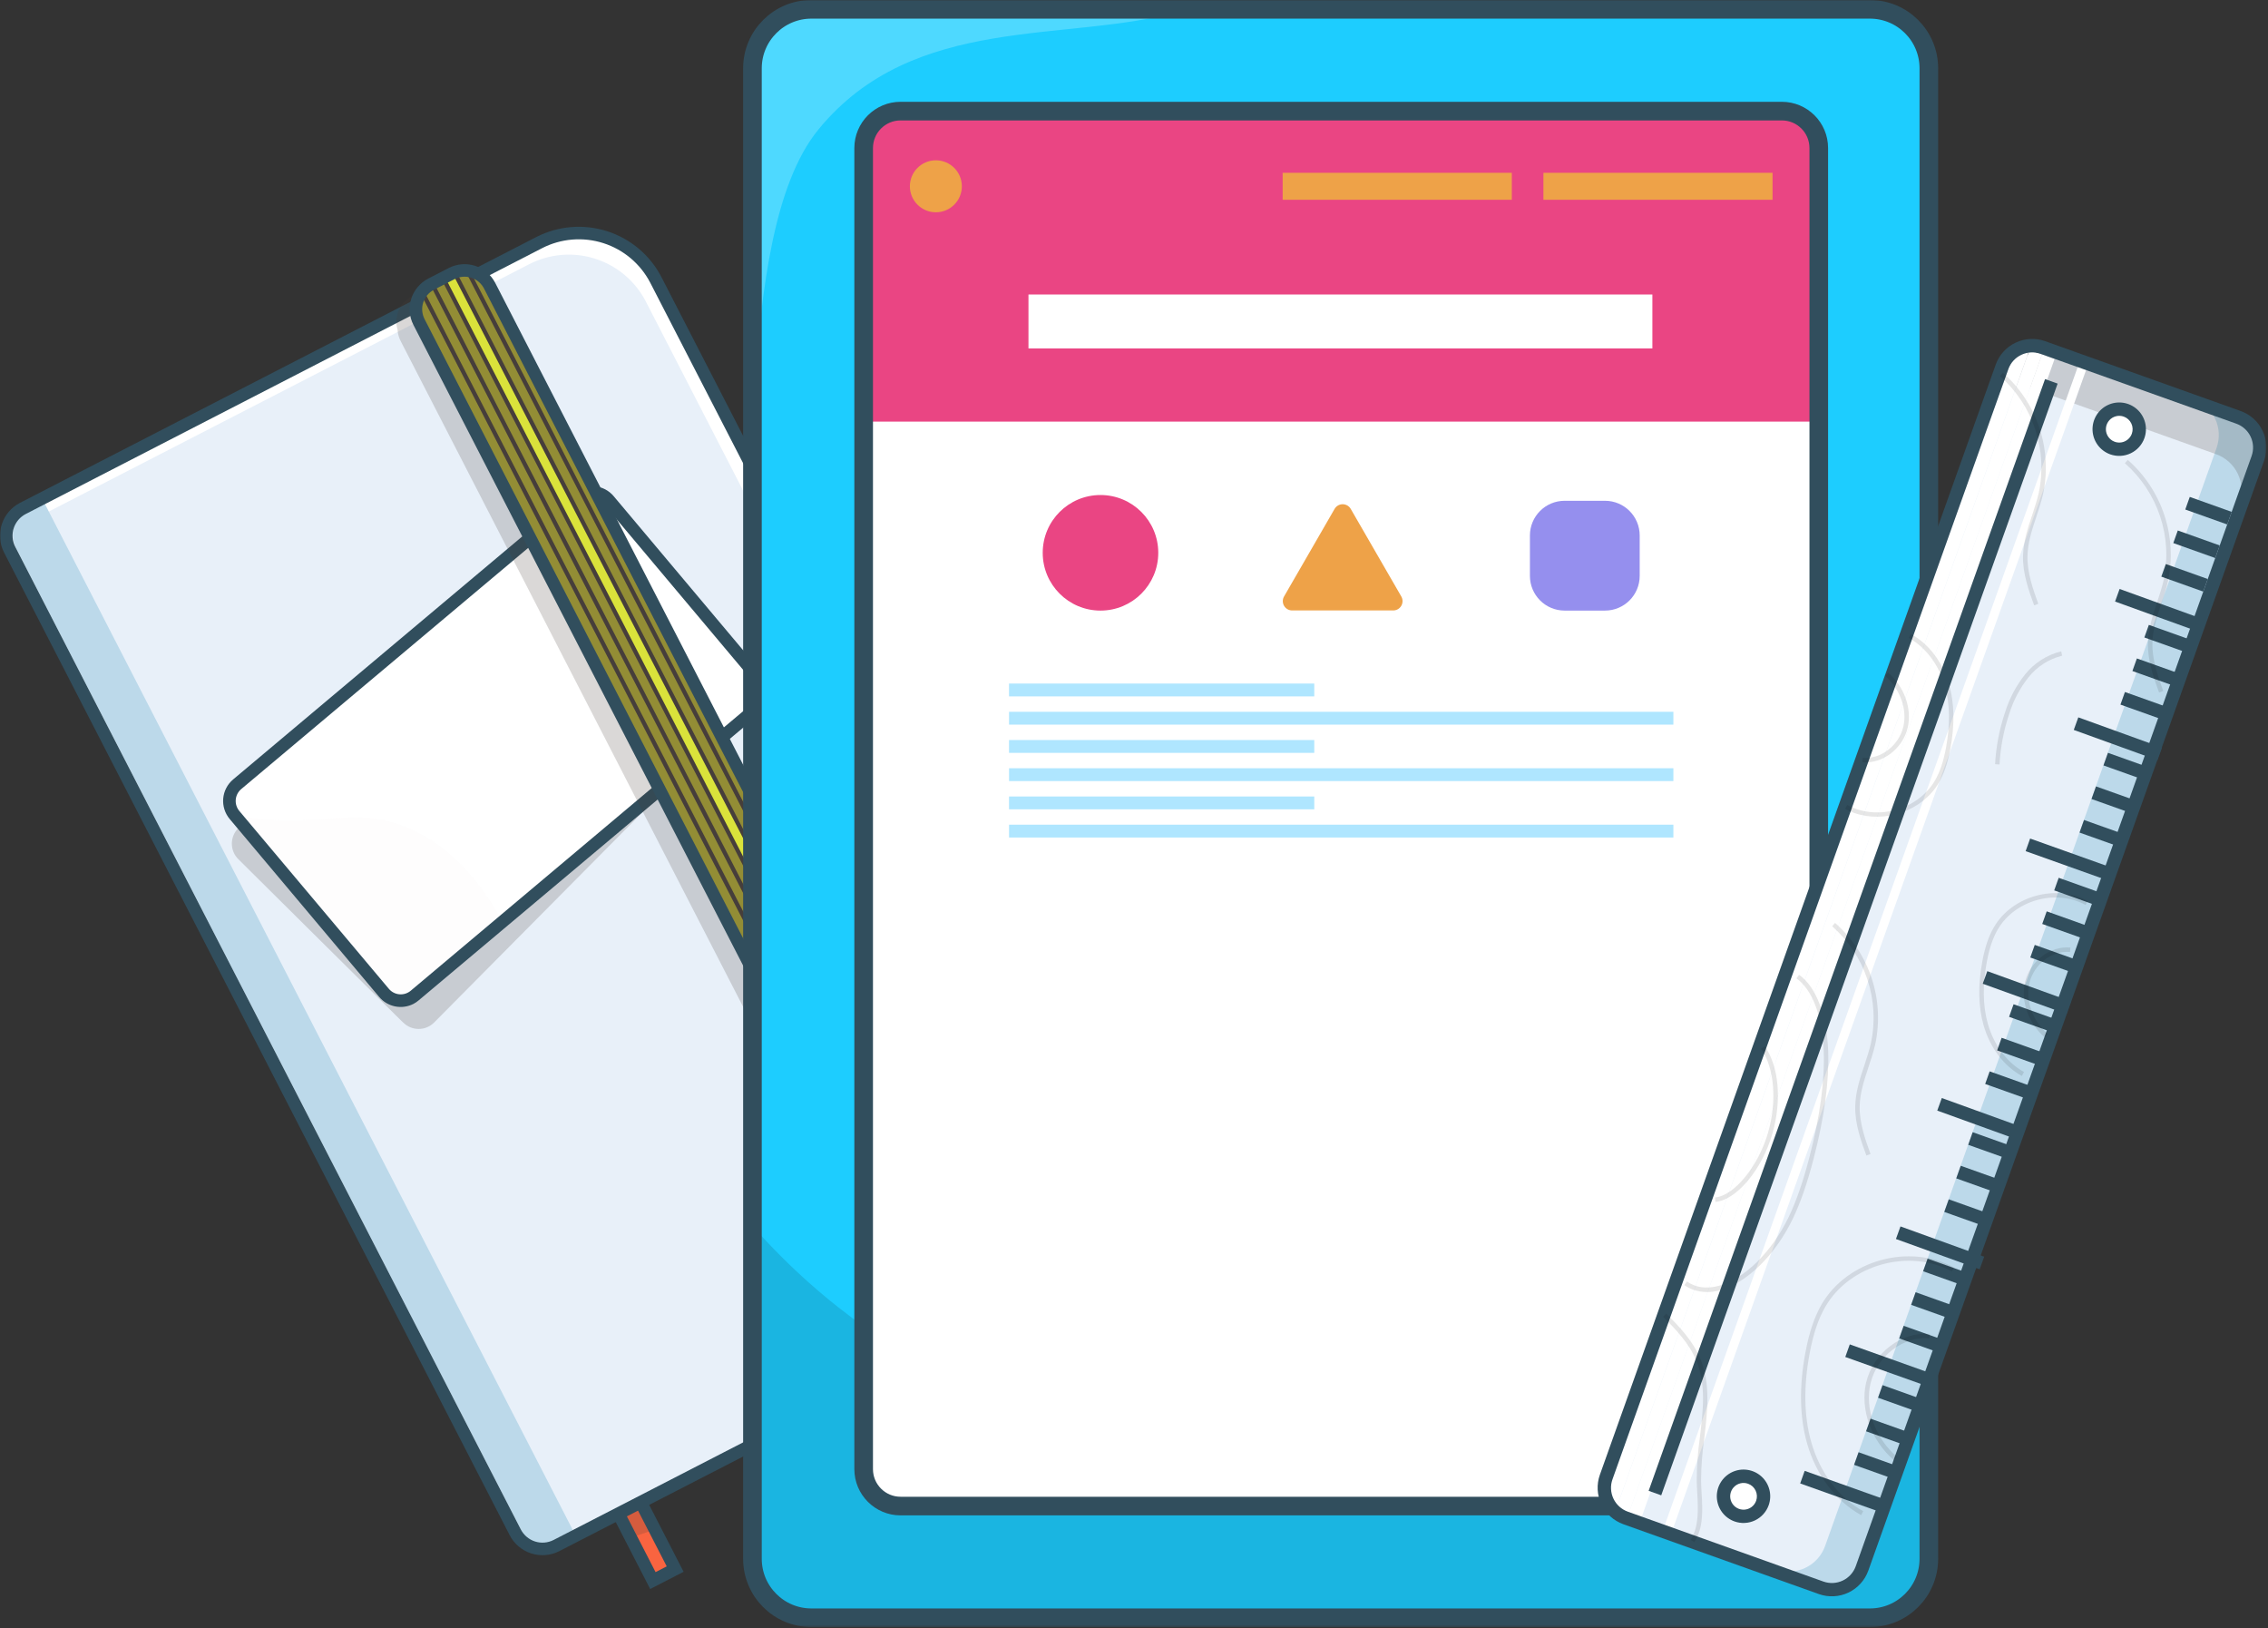 <svg width="974" height="699" viewBox="0 0 974 699" fill="none" xmlns="http://www.w3.org/2000/svg">
<rect x="0" y="0" width="974" height="699" fill="#333333" stroke="none"/>
<mask id="mask0_12_101" style="mask-type:luminance" maskUnits="userSpaceOnUse" x="0" y="0" width="974" height="699">
<path d="M973.3 0H0V698.55H973.3V0Z" fill="white"/>
</mask>
<g mask="url(#mask0_12_101)">
<path d="M258.59 634.27L281.59 678.96L291.17 674.03L267.35 627.75" fill="#F96440"/>
<path opacity="0.2" d="M269.86 636.551L280.35 656.951L270.05 660.461L261.1 643.081L269.86 636.551Z" fill="#463E3B"/>
<path d="M293.58 674.813L279.22 682.203L254.99 635.123L259.78 632.653L281.54 674.953L286.33 672.483L263.74 628.603L268.53 626.133L293.58 674.813Z" fill="#314E5D"/>
<path d="M237.78 663.152L459.51 549.002C463.856 546.765 467.719 543.694 470.879 539.964C474.038 536.234 476.432 531.919 477.923 527.263C479.414 522.608 479.974 517.705 479.571 512.834C479.167 507.962 477.807 503.218 475.57 498.872L280.47 119.832C278.233 115.486 275.162 111.623 271.432 108.463C267.702 105.304 263.387 102.91 258.732 101.419C254.076 99.928 249.173 99.368 244.302 99.772C239.43 100.175 234.686 101.535 230.34 103.772L8.61 217.892C5.51 219.489 3.171 222.252 2.108 225.573C1.044 228.894 1.344 232.502 2.94 235.602L220.07 657.482C221.667 660.582 224.43 662.921 227.751 663.985C231.072 665.048 234.68 664.748 237.78 663.152Z" fill="#E8F0F9"/>
<path d="M231.17 105.37L9.44 219.48C7.497 220.478 5.833 221.946 4.6 223.75C3.367 225.554 2.604 227.636 2.38 229.81C3.31 228.909 4.368 228.151 5.52 227.56L227.25 113.44C231.596 111.202 236.34 109.843 241.212 109.439C246.083 109.036 250.986 109.595 255.641 111.087C260.296 112.578 264.612 114.972 268.342 118.131C272.072 121.29 275.143 125.153 277.38 129.5L472.48 508.58C474.78 513.042 476.151 517.924 476.508 522.931C476.866 527.939 476.203 532.966 474.56 537.71C478.111 532.219 480.151 525.888 480.474 519.357C480.797 512.825 479.392 506.325 476.4 500.51L281.3 121.43C279.063 117.083 275.992 113.22 272.262 110.061C268.532 106.902 264.216 104.508 259.561 103.017C254.906 101.525 250.003 100.966 245.132 101.369C240.26 101.773 235.516 103.132 231.17 105.37Z" fill="white"/>
<path d="M18.49 214.82L12.63 217.82C11.096 218.614 9.733 219.703 8.62 221.024C7.507 222.345 6.664 223.872 6.142 225.519C5.619 227.165 5.425 228.899 5.573 230.62C5.72 232.341 6.205 234.017 7 235.55L224.08 657.43C224.87 658.966 225.955 660.332 227.272 661.448C228.59 662.565 230.114 663.411 231.759 663.939C233.403 664.466 235.136 664.664 236.857 664.522C238.578 664.38 240.254 663.9 241.79 663.11L247.65 660.11L18.49 214.82Z" fill="#BCD9EA"/>
<path d="M462 551.821L240.22 665.931C236.482 667.85 232.136 668.207 228.135 666.925C224.134 665.642 220.806 662.825 218.88 659.091L1.75 237.221C-0.169 233.483 -0.527 229.137 0.756 225.136C2.038 221.135 4.856 217.806 8.59 215.881L230.32 101.761C239.739 96.939 250.685 96.047 260.761 99.278C270.836 102.509 279.221 109.601 284.08 119.001L479.18 498.081C483.999 507.491 484.898 518.426 481.678 528.496C478.459 538.566 471.384 546.952 462 551.821ZM11.06 220.671C8.595 221.943 6.736 224.141 5.89 226.783C5.045 229.425 5.282 232.294 6.55 234.761L223.67 656.631C224.942 659.096 227.14 660.955 229.782 661.8C232.424 662.646 235.293 662.409 237.76 661.141L459.49 547.001C467.624 542.802 473.76 535.548 476.554 526.831C479.347 518.114 478.569 508.645 474.39 500.501L279.29 121.451C275.091 113.317 267.838 107.18 259.12 104.387C250.403 101.594 240.934 102.372 232.79 106.551L11.06 220.671Z" fill="#314E5D"/>
<path opacity="0.2" d="M321 290.002L294.22 263.442L251.13 220.692L250.18 219.752C248.418 218.006 246.035 217.03 243.555 217.039C241.074 217.049 238.698 218.042 236.95 219.802L236.01 220.752L103.22 354.612L102.28 355.612C100.533 357.374 99.558 359.757 99.567 362.237C99.576 364.718 100.57 367.094 102.33 368.842L137.74 403.972L172.2 438.102L173.2 439.042C174.962 440.789 177.345 441.764 179.825 441.755C182.306 441.746 184.682 440.752 186.43 438.992L321.1 303.182C322.825 301.416 323.782 299.04 323.763 296.572C323.744 294.103 322.751 291.742 321 290.002Z" fill="#463E3B"/>
<path d="M250.896 211.49L99.246 338.92C96.727 341.037 96.4 344.797 98.518 347.317L167.057 428.883C169.175 431.403 172.934 431.73 175.454 429.612L327.104 302.183C329.624 300.065 329.95 296.306 327.832 293.786L259.293 212.219C257.175 209.699 253.416 209.373 250.896 211.49Z" fill="white"/>
<g opacity="0.2">
<path opacity="0.2" d="M215.83 395.673L179.1 426.553C178.023 427.461 176.778 428.147 175.436 428.572C174.094 428.998 172.681 429.154 171.278 429.032C169.875 428.911 168.51 428.513 167.261 427.863C166.012 427.213 164.904 426.322 164 425.243L101.55 350.923C101.312 350.646 101.095 350.352 100.9 350.043C113.5 352.683 127.18 352.463 140.09 351.633C146.96 351.183 153.89 350.633 160.71 351.453C178.52 353.613 194.1 365.093 205.11 379.233C209.116 384.418 212.701 389.916 215.83 395.673Z" fill="#DED6D3"/>
</g>
<path d="M177.55 431C175.119 432.239 172.339 432.617 169.666 432.072C166.992 431.527 164.582 430.092 162.83 428L98.65 351.63C97.629 350.418 96.858 349.016 96.38 347.506C95.901 345.995 95.725 344.405 95.862 342.826C95.998 341.247 96.445 339.711 97.175 338.304C97.906 336.898 98.906 335.65 100.12 334.63L246.57 211.58C247.779 210.552 249.18 209.775 250.692 209.292C252.203 208.809 253.796 208.631 255.377 208.767C256.958 208.904 258.496 209.353 259.902 210.088C261.309 210.823 262.555 211.83 263.57 213.05L327.75 289.41C328.77 290.623 329.542 292.025 330.02 293.535C330.499 295.046 330.675 296.636 330.538 298.215C330.402 299.794 329.955 301.33 329.225 302.737C328.494 304.143 327.493 305.391 326.28 306.41L179.81 429.47C179.116 430.064 178.358 430.577 177.55 431ZM251.27 214.91C250.827 215.14 250.411 215.418 250.03 215.74L103.59 338.78C102.239 339.919 101.394 341.547 101.242 343.308C101.091 345.068 101.644 346.817 102.78 348.17L167 424.53C168.139 425.882 169.767 426.726 171.527 426.878C173.288 427.03 175.037 426.477 176.39 425.34L322.79 302.27C324.141 301.132 324.985 299.504 325.137 297.743C325.289 295.982 324.736 294.234 323.6 292.88L259.42 216.52C258.448 215.365 257.112 214.573 255.632 214.275C254.151 213.977 252.613 214.191 251.27 214.88V214.91Z" fill="#314E5D"/>
<path opacity="0.2" d="M201.84 128C200.373 125.149 197.834 122.998 194.781 122.019C191.728 121.04 188.411 121.314 185.56 122.78L176.73 127.33C174.23 128.628 172.262 130.758 171.167 133.353C170.071 135.947 169.917 138.843 170.73 141.54C170.821 143.228 171.267 144.877 172.04 146.38L396.68 582.92C397.407 584.336 398.407 585.594 399.621 586.623C400.836 587.652 402.242 588.43 403.758 588.914C405.274 589.398 406.871 589.578 408.457 589.444C410.043 589.309 411.587 588.863 413 588.13L421.83 583.58C424.641 581.395 426.634 578.328 427.49 574.873C428.347 571.417 428.015 567.774 426.55 564.53L201.84 128Z" fill="#463E3B"/>
<path d="M193.731 116.598L186.085 120.533C179.823 123.755 177.36 131.443 180.581 137.704L404.623 573.081C407.845 579.342 415.533 581.806 421.794 578.584L429.441 574.649C435.702 571.427 438.166 563.739 434.944 557.478L210.902 122.101C207.68 115.84 199.993 113.376 193.731 116.598Z" fill="#938D35"/>
<path d="M195.94 118.512L430.41 574.092C430.294 574.166 430.174 574.233 430.05 574.292L425.63 576.572L191.13 120.932L194.82 119.032C195.18 118.845 195.553 118.672 195.94 118.512Z" fill="#DAE23B"/>
<path d="M181.026 122.861L179.435 123.68L415.153 581.748L416.745 580.929L181.026 122.861Z" fill="#463E3B"/>
<path d="M186.628 121.993L185.036 122.812L420.755 580.881L422.346 580.062L186.628 121.993Z" fill="#463E3B"/>
<path d="M191.407 119.525L189.815 120.344L425.533 578.412L427.125 577.593L191.407 119.525Z" fill="#463E3B"/>
<path d="M196.2 117.068L194.608 117.887L430.327 575.955L431.918 575.136L196.2 117.068Z" fill="#463E3B"/>
<path d="M200.993 114.607L199.402 115.426L435.12 573.494L436.712 572.675L200.993 114.607Z" fill="#463E3B"/>
<path d="M431 577.863L422.17 582.413C418.684 584.202 414.631 584.535 410.9 583.339C407.169 582.143 404.065 579.515 402.27 576.033L177.55 139.493C175.761 136.007 175.427 131.954 176.624 128.223C177.82 124.492 180.447 121.388 183.93 119.593L192.76 115.043C196.245 113.253 200.299 112.92 204.03 114.116C207.761 115.312 210.864 117.94 212.66 121.423L437.33 558.003C439.11 561.478 439.444 565.517 438.258 569.237C437.072 572.958 434.463 576.058 431 577.863ZM186.39 124.383C184.183 125.523 182.517 127.49 181.756 129.855C180.996 132.22 181.202 134.789 182.33 137.003L407 573.573C408.142 575.786 410.115 577.455 412.487 578.214C414.859 578.974 417.435 578.761 419.65 577.623L428.48 573.073C430.693 571.931 432.362 569.957 433.122 567.585C433.881 565.214 433.668 562.637 432.53 560.423L207.87 123.883C206.728 121.67 204.754 120 202.383 119.241C200.011 118.481 197.435 118.694 195.22 119.833L186.39 124.383Z" fill="#314E5D"/>
<path d="M803.5 3.184H348.95C334.961 3.184 323.62 14.524 323.62 28.514V668.404C323.62 682.393 334.961 693.734 348.95 693.734H803.5C817.49 693.734 828.83 682.393 828.83 668.404V28.514C828.83 14.524 817.49 3.184 803.5 3.184Z" fill="#1DCDFF"/>
<path d="M828.83 435.391V652.391C828.83 675.231 818 693.741 804.64 693.741H347.81C334.45 693.741 323.62 675.231 323.62 652.391V526.881C354.42 561.461 389.48 584.791 425.44 599.281C468.86 616.801 513.69 621.911 558.29 622.661C611.61 623.571 665.85 618.091 716.05 587.401C762.08 559.251 804.74 507.521 828.83 435.391Z" fill="#1AB5E1"/>
<path d="M506.28 4.922C458.69 18.572 392.58 5.402 351.5 55.562C332 79.352 327.21 125.472 324.07 163.622L324.13 56.842C324.13 43.162 324.4 28.232 329.58 17.842C336 4.912 347.2 3.922 357.08 3.932C405.62 4.002 458.69 -4.998 506.28 4.922Z" fill="#4ED9FF"/>
<path d="M803.02 4H348.47C334.481 4 323.14 15.341 323.14 29.33V669.22C323.14 683.209 334.481 694.55 348.47 694.55H803.02C817.01 694.55 828.35 683.209 828.35 669.22V29.33C828.35 15.341 817.01 4 803.02 4Z" stroke="#314E5D" stroke-width="8" stroke-miterlimit="10"/>
<path d="M765.71 48.691H387.25C378.491 48.691 371.39 55.792 371.39 64.551V627.421C371.39 636.181 378.491 643.281 387.25 643.281H765.71C774.469 643.281 781.57 636.181 781.57 627.421V64.551C781.57 55.792 774.469 48.691 765.71 48.691Z" fill="white"/>
<path d="M781.07 65.563V181.003H370.9V65.563C370.9 56.703 376.77 49.563 384.02 49.563H768C775.2 49.523 781.07 56.703 781.07 65.563Z" fill="#EA4583"/>
<path d="M765.22 47.703H386.76C378.001 47.703 370.9 54.804 370.9 63.563V630.733C370.9 639.492 378.001 646.593 386.76 646.593H765.22C773.979 646.593 781.08 639.492 781.08 630.733V63.563C781.08 54.804 773.979 47.703 765.22 47.703Z" stroke="#314E5D" stroke-width="8" stroke-miterlimit="10"/>
<path d="M709.62 126.434H441.68V149.594H709.62V126.434Z" fill="white"/>
<path d="M433.33 298.98H564.42V293.47H433.33V298.98Z" fill="#AFE6FF"/>
<path d="M433.34 311.102H718.64V305.592H433.34V311.102Z" fill="#AFE6FF"/>
<path d="M433.33 323.223H564.42V317.713H433.33V323.223Z" fill="#AFE6FF"/>
<path d="M433.34 335.332H718.64V329.822H433.34V335.332Z" fill="#AFE6FF"/>
<path d="M433.33 347.461H564.42V341.951H433.33V347.461Z" fill="#AFE6FF"/>
<path d="M433.34 359.57H718.64V354.06H433.34V359.57Z" fill="#AFE6FF"/>
<path d="M662.82 85.773H761.23V74.193H662.82V85.773Z" fill="#EEA248"/>
<path d="M550.84 85.773H649.25V74.193H550.84V85.773Z" fill="#EEA248"/>
<path d="M401.91 91.14C408.074 91.14 413.07 86.144 413.07 79.98C413.07 73.817 408.074 68.82 401.91 68.82C395.747 68.82 390.75 73.817 390.75 79.98C390.75 86.144 395.747 91.14 401.91 91.14Z" fill="#EEA248"/>
<path d="M472.61 262.143C486.312 262.143 497.42 251.036 497.42 237.333C497.42 223.631 486.312 212.523 472.61 212.523C458.908 212.523 447.8 223.631 447.8 237.333C447.8 251.036 458.908 262.143 472.61 262.143Z" fill="#EA4583"/>
<path d="M689.27 215H671.93C663.701 215 657.03 221.671 657.03 229.9V247.24C657.03 255.469 663.701 262.14 671.93 262.14H689.27C697.499 262.14 704.17 255.469 704.17 247.24V229.9C704.17 221.671 697.499 215 689.27 215Z" fill="#958FEE"/>
<path d="M573.11 218.54C573.456 217.915 573.963 217.394 574.579 217.031C575.194 216.668 575.896 216.477 576.61 216.477C577.325 216.477 578.026 216.668 578.642 217.031C579.257 217.394 579.764 217.915 580.11 218.54L590.95 237.31L601.79 256.08C602.142 256.69 602.327 257.382 602.326 258.087C602.325 258.791 602.138 259.483 601.784 260.091C601.43 260.7 600.921 261.205 600.309 261.554C599.698 261.903 599.005 262.085 598.3 262.08H554.93C554.226 262.085 553.533 261.903 552.921 261.554C552.309 261.205 551.801 260.7 551.447 260.091C551.093 259.483 550.905 258.791 550.904 258.087C550.903 257.382 551.088 256.69 551.44 256.08L562.28 237.31L573.11 218.54Z" fill="#EEA248"/>
<path d="M953.483 177.924L884.214 152.87C873.063 148.836 860.753 154.606 856.72 165.758L689.933 626.875C685.899 638.026 691.669 650.336 702.821 654.369L772.089 679.424C783.241 683.457 795.55 677.687 799.584 666.536L966.371 205.419C970.404 194.267 964.634 181.958 953.483 177.924Z" fill="#E8F0F9"/>
<path d="M958.12 177.003L941.91 171.223C946.032 172.695 949.401 175.743 951.276 179.698C953.151 183.652 953.379 188.19 951.91 192.313L783.79 663.753C782.318 667.875 779.27 671.243 775.315 673.118C771.361 674.994 766.823 675.222 762.7 673.753L778.91 679.533C783.033 681.002 787.571 680.774 791.525 678.898C795.48 677.023 798.528 673.655 800 669.533L968.12 198.123C968.852 196.079 969.174 193.912 969.068 191.744C968.961 189.576 968.428 187.451 967.499 185.489C966.571 183.528 965.264 181.768 963.655 180.312C962.045 178.856 960.165 177.731 958.12 177.003Z" fill="#BCD9EA"/>
<path opacity="0.2" d="M958.12 177.001L879.35 148.911C875.227 147.442 870.689 147.67 866.735 149.545C862.78 151.42 859.732 154.789 858.26 158.911L851.84 176.911C853.312 172.789 856.36 169.42 860.315 167.545C864.269 165.67 868.807 165.442 872.93 166.911L951.7 195.001C955.822 196.473 959.19 199.521 961.066 203.476C962.941 207.431 963.169 211.968 961.7 216.091L968.12 198.091C969.589 193.968 969.361 189.431 967.486 185.476C965.61 181.521 962.242 178.473 958.12 177.001Z" fill="#463E3B"/>
<path d="M940.401 213.34L938.473 218.746L956.482 225.169L958.41 219.763L940.401 213.34Z" fill="#314E5D"/>
<path d="M935.257 227.75L933.329 233.156L951.337 239.58L953.266 234.173L935.257 227.75Z" fill="#314E5D"/>
<path d="M930.113 242.16L928.185 247.566L946.194 253.99L948.122 248.583L930.113 242.16Z" fill="#314E5D"/>
<path d="M910.275 252.858L908.323 258.254L944.269 271.256L946.22 265.86L910.275 252.858Z" fill="#314E5D"/>
<path d="M922.83 268.273L920.901 273.68L938.91 280.103L940.838 274.697L922.83 268.273Z" fill="#314E5D"/>
<path d="M917.695 282.683L915.767 288.09L933.776 294.513L935.704 289.107L917.695 282.683Z" fill="#314E5D"/>
<path d="M912.561 297.098L910.633 302.504L928.642 308.927L930.57 303.521L912.561 297.098Z" fill="#314E5D"/>
<path d="M892.539 307.979L890.587 313.375L926.533 326.377L928.484 320.98L892.539 307.979Z" fill="#314E5D"/>
<path d="M905.268 323.207L903.34 328.613L921.349 335.037L923.277 329.63L905.268 323.207Z" fill="#314E5D"/>
<path d="M900.134 337.617L898.206 343.023L916.214 349.447L918.143 344.04L900.134 337.617Z" fill="#314E5D"/>
<path d="M894.989 352.031L893.061 357.438L911.07 363.861L912.998 358.454L894.989 352.031Z" fill="#314E5D"/>
<path d="M871.844 360.008L869.916 365.414L905.933 378.261L907.861 372.854L871.844 360.008Z" fill="#314E5D"/>
<path d="M884.111 376.859L882.183 382.266L900.192 388.689L902.12 383.282L884.111 376.859Z" fill="#314E5D"/>
<path d="M878.967 391.269L877.039 396.676L895.048 403.099L896.976 397.693L878.967 391.269Z" fill="#314E5D"/>
<path d="M873.833 405.672L871.905 411.078L889.914 417.501L891.842 412.095L873.833 405.672Z" fill="#314E5D"/>
<path d="M853.455 416.948L851.503 422.344L887.449 435.345L889.4 429.95L853.455 416.948Z" fill="#314E5D"/>
<path d="M864.739 431.152L862.811 436.559L880.819 442.982L882.748 437.575L864.739 431.152Z" fill="#314E5D"/>
<path d="M859.608 445.555L857.68 450.961L875.688 457.384L877.617 451.978L859.608 445.555Z" fill="#314E5D"/>
<path d="M854.464 459.965L852.536 465.371L870.544 471.794L872.473 466.388L854.464 459.965Z" fill="#314E5D"/>
<path d="M833.915 471.413L831.963 476.809L867.909 489.81L869.861 484.415L833.915 471.413Z" fill="#314E5D"/>
<path d="M847.177 486.086L845.249 491.492L863.258 497.915L865.186 492.509L847.177 486.086Z" fill="#314E5D"/>
<path d="M842.043 500.496L840.115 505.902L858.124 512.326L860.052 506.919L842.043 500.496Z" fill="#314E5D"/>
<path d="M836.902 514.898L834.974 520.305L852.982 526.728L854.911 521.322L836.902 514.898Z" fill="#314E5D"/>
<path d="M816.169 526.538L814.217 531.934L850.163 544.935L852.114 539.54L816.169 526.538Z" fill="#314E5D"/>
<path d="M827.818 540.379L825.89 545.785L843.898 552.208L845.827 546.802L827.818 540.379Z" fill="#314E5D"/>
<path d="M822.674 554.789L820.746 560.195L838.754 566.619L840.683 561.212L822.674 554.789Z" fill="#314E5D"/>
<path d="M817.54 569.203L815.611 574.609L833.62 581.033L835.548 575.626L817.54 569.203Z" fill="#314E5D"/>
<path d="M794.394 577.18L792.466 582.586L828.483 595.432L830.412 590.026L794.394 577.18Z" fill="#314E5D"/>
<path d="M808.459 594.676L806.53 600.082L824.539 606.505L826.467 601.099L808.459 594.676Z" fill="#314E5D"/>
<path d="M803.315 609.082L801.387 614.488L819.395 620.912L821.324 615.505L803.315 609.082Z" fill="#314E5D"/>
<path d="M798.171 623.484L796.242 628.891L814.251 635.314L816.179 629.907L798.171 623.484Z" fill="#314E5D"/>
<path d="M775.025 631.476L773.097 636.883L809.114 649.729L811.043 644.323L775.025 631.476Z" fill="#314E5D"/>
<path d="M892.911 155.813L714.964 654.719L718.562 656.003L896.509 157.097L892.911 155.813Z" fill="white"/>
<path d="M694.24 647.301L688.84 645.371L864.2 153.671C864.711 152.238 865.77 151.067 867.145 150.414C868.519 149.762 870.096 149.681 871.53 150.191L694.24 647.301Z" fill="white"/>
<path d="M871.556 150.235L694.255 647.332L699.661 649.26L876.963 152.164L871.556 150.235Z" fill="white"/>
<path d="M876.952 152.153L699.65 649.25L705.057 651.178L882.358 154.081L876.952 152.153Z" fill="white"/>
<path d="M756.891 645.315C758.486 640.841 756.153 635.921 751.68 634.325C747.206 632.73 742.286 635.063 740.69 639.537C739.095 644.01 741.428 648.93 745.901 650.526C750.375 652.121 755.295 649.788 756.891 645.315Z" fill="white"/>
<path d="M744.92 653.2C742.784 652.441 740.92 651.066 739.565 649.248C738.21 647.431 737.424 645.252 737.306 642.988C737.188 640.724 737.744 638.476 738.903 636.528C740.062 634.579 741.772 633.018 743.818 632.041C745.864 631.064 748.153 630.716 750.397 631.039C752.641 631.363 754.739 632.344 756.425 633.859C758.112 635.374 759.312 637.355 759.873 639.551C760.435 641.748 760.333 644.061 759.58 646.2C758.564 649.072 756.448 651.422 753.699 652.735C750.95 654.048 747.792 654.215 744.92 653.2ZM750.7 637C749.63 636.618 748.472 636.563 747.371 636.84C746.27 637.117 745.275 637.715 744.514 638.557C743.752 639.399 743.258 640.448 743.093 641.572C742.928 642.695 743.1 643.842 743.587 644.868C744.074 645.894 744.854 646.752 745.829 647.334C746.803 647.916 747.929 648.197 749.063 648.139C750.197 648.081 751.289 647.689 752.199 647.011C753.11 646.333 753.799 645.4 754.18 644.33C754.69 642.896 754.61 641.319 753.957 639.944C753.305 638.57 752.133 637.511 750.7 637Z" fill="#314E5D"/>
<path d="M918.254 187.17C919.85 182.697 917.517 177.777 913.043 176.181C908.569 174.585 903.649 176.918 902.054 181.392C900.458 185.866 902.791 190.786 907.265 192.381C911.738 193.977 916.658 191.644 918.254 187.17Z" fill="white"/>
<path d="M906.27 195.071C904.134 194.312 902.271 192.937 900.915 191.119C899.56 189.302 898.774 187.123 898.656 184.859C898.538 182.595 899.094 180.347 900.253 178.399C901.412 176.45 903.123 174.889 905.168 173.912C907.214 172.936 909.504 172.587 911.747 172.91C913.991 173.234 916.089 174.215 917.776 175.73C919.462 177.245 920.662 179.226 921.223 181.422C921.785 183.619 921.683 185.932 920.93 188.071C919.914 190.943 917.798 193.293 915.049 194.606C912.3 195.919 909.142 196.086 906.27 195.071ZM912.05 178.861C910.981 178.479 909.822 178.424 908.721 178.701C907.62 178.978 906.626 179.576 905.864 180.418C905.103 181.26 904.608 182.309 904.443 183.433C904.278 184.556 904.45 185.703 904.937 186.729C905.424 187.755 906.204 188.613 907.179 189.195C908.154 189.778 909.279 190.058 910.413 190C911.547 189.942 912.639 189.55 913.55 188.872C914.46 188.194 915.15 187.261 915.53 186.191C916.04 184.757 915.96 183.18 915.307 181.806C914.655 180.431 913.483 179.372 912.05 178.861Z" fill="#314E5D"/>
<path d="M781.13 684.381L697.13 654.381C692.986 652.895 689.6 649.827 687.714 645.85C685.829 641.872 685.597 637.309 687.07 633.161L857.07 156.531C858.556 152.387 861.623 149.001 865.601 147.115C869.579 145.229 874.142 144.997 878.29 146.471L962.29 176.471C966.434 177.956 969.82 181.024 971.706 185.001C973.592 188.979 973.823 193.542 972.35 197.691L802.35 674.321C800.865 678.464 797.797 681.851 793.819 683.736C789.842 685.622 785.278 685.854 781.13 684.381ZM876.36 151.921C873.644 150.955 870.656 151.107 868.052 152.342C865.448 153.578 863.44 155.796 862.47 158.511L692.47 635.141C691.514 637.854 691.672 640.836 692.909 643.433C694.146 646.03 696.361 648.032 699.07 649.001L783.07 679.001C785.786 679.966 788.774 679.814 791.378 678.579C793.983 677.343 795.99 675.125 796.96 672.411L966.96 195.781C967.926 193.065 967.774 190.077 966.539 187.472C965.303 184.868 963.085 182.861 960.37 181.891L876.36 151.921Z" fill="#314E5D"/>
<path opacity="0.1" d="M856.8 328.091C857.204 320.504 858.644 313.007 861.08 305.811C862.914 299.91 865.827 294.4 869.67 289.561C873.606 284.626 879.068 281.137 885.2 279.641L885.6 281.511C879.886 282.92 874.801 286.183 871.14 290.791C867.448 295.45 864.651 300.753 862.89 306.431C860.511 313.463 859.105 320.787 858.71 328.201L856.8 328.091Z" fill="black"/>
<path opacity="0.1" d="M796.24 349.004C794.903 348.527 793.605 347.945 792.36 347.264L793.28 345.584C806.02 352.584 823.62 347.674 830.95 335.144C833.08 331.504 834.59 327.054 835.7 321.144C837.57 311.144 837.42 302.204 835.24 294.524C832.64 285.374 826.98 277.844 819.71 273.864L820.63 272.184C828.35 276.404 834.35 284.354 837.08 294.004C839.34 302.004 839.51 311.214 837.58 321.494C836.43 327.634 834.85 332.284 832.58 336.124C825.49 348.214 809.34 353.624 796.24 349.004Z" fill="black"/>
<path opacity="0.1" d="M799.77 327.241L799.95 325.341C807.67 326.091 815.5 320.081 817.4 311.951C819.14 304.471 815.99 295.721 809.55 290.161L810.8 288.711C817.8 294.711 821.17 304.241 819.27 312.391C817.16 321.411 808.42 328.081 799.77 327.241Z" fill="black"/>
<path opacity="0.1" d="M727.2 553.73C725.833 553.245 724.541 552.572 723.36 551.73L724.47 550.17C728.09 552.76 732.72 553.43 737.83 552.12C748.98 549.26 760.89 537.61 768.18 522.44C771.47 515.59 774.27 507.52 777 497.04C781.58 479.42 783.67 464.04 783.21 451.42C782.67 436.42 778.4 424.96 771.5 420.04L772.61 418.48C780 423.75 784.55 435.73 785.12 451.35C785.58 464.19 783.47 479.72 778.85 497.52C776.09 508.12 773.25 516.3 769.91 523.27C762.38 538.92 750 551 738.31 554C734.664 555.03 730.792 554.935 727.2 553.73Z" fill="black"/>
<path opacity="0.1" d="M736.69 516L736.54 514.09C744.75 513.43 755.2 500.63 759.35 486.09C763.21 472.61 761.98 458.22 756.29 450.28L757.84 449.16C763.95 457.68 765.26 472.38 761.19 486.61C756.76 502.09 745.77 515.25 736.69 516Z" fill="black"/>
<path opacity="0.1" d="M868.29 461.93C860.57 457.71 854.57 449.76 851.84 440.11C849.58 432.11 849.41 422.9 851.34 412.62C852.49 406.48 854.07 401.83 856.34 397.99C864.17 384.61 882.97 379.39 896.58 386.84L895.66 388.52C882.93 381.52 865.32 386.43 857.99 398.96C855.86 402.6 854.35 407.05 853.24 412.96C851.37 422.96 851.52 431.9 853.7 439.58C856.3 448.73 861.96 456.26 869.23 460.24L868.29 461.93Z" fill="black"/>
<path opacity="0.1" d="M878.12 445.353C871.12 439.353 867.75 429.823 869.65 421.673C871.76 412.673 880.5 405.973 889.15 406.813L888.97 408.713C881.25 407.963 873.42 413.973 871.52 422.103C869.78 429.583 872.93 438.333 879.37 443.893L878.12 445.353Z" fill="black"/>
<path opacity="0.1" d="M799.3 650.492C788.39 644.492 779.91 633.282 776.04 619.642C772.84 608.352 772.6 595.232 775.34 580.642C776.97 571.932 779.21 565.352 782.34 559.922C793.4 541.032 819.94 533.672 839.15 544.182L838.23 545.862C819.9 535.862 794.55 542.862 783.99 560.862C780.93 566.092 778.76 572.472 777.17 580.962C774.49 595.252 774.71 608.082 777.83 619.082C781.56 632.232 789.7 643.082 800.16 648.772L799.3 650.492Z" fill="black"/>
<path opacity="0.1" d="M813.36 626.91C803.55 618.44 798.75 605.04 801.42 593.56C804.42 580.88 816.65 571.56 828.78 572.69L828.6 574.59C817.39 573.5 806.04 582.21 803.29 593.99C800.77 604.79 805.29 617.43 814.61 625.45L813.36 626.91Z" fill="black"/>
<path d="M878.249 162.762L708.013 640.051L713.419 641.979L883.656 164.69L878.249 162.762Z" fill="#314E5D"/>
<path opacity="0.1" d="M801.51 496.083C799.3 490.003 796.51 482.443 796.74 474.783C796.89 468.783 798.74 463.033 800.63 457.473C801.63 454.333 802.74 451.093 803.48 447.863C805.415 438.772 804.892 429.33 801.966 420.508C799.039 411.687 793.815 403.804 786.83 397.673L788.07 396.223C795.316 402.585 800.735 410.762 803.77 419.914C806.806 429.066 807.348 438.862 805.34 448.293C804.58 451.613 803.5 454.903 802.44 458.083C800.64 463.513 798.79 469.083 798.65 474.843C798.47 482.133 801.15 489.513 803.3 495.443L801.51 496.083Z" fill="black"/>
<path opacity="0.1" d="M873.57 259.883C871.36 253.803 868.57 246.243 868.8 238.583C868.95 232.583 870.8 226.833 872.69 221.273C873.69 218.133 874.8 214.893 875.54 211.663C877.475 202.573 876.952 193.131 874.026 184.309C871.099 175.488 865.875 167.605 858.89 161.473L860.13 160.023C867.376 166.385 872.795 174.563 875.83 183.715C878.866 192.867 879.408 202.663 877.4 212.093C876.64 215.413 875.56 218.703 874.5 221.883C872.7 227.313 870.85 232.883 870.71 238.643C870.53 245.933 873.21 253.313 875.36 259.243L873.57 259.883Z" fill="black"/>
<path opacity="0.1" d="M927.22 297.294C925.01 291.214 922.22 283.654 922.45 275.994C922.6 269.994 924.45 264.244 926.34 258.684C927.34 255.544 928.45 252.304 929.19 249.074C931.125 239.983 930.602 230.541 927.676 221.719C924.749 212.898 919.525 205.015 912.54 198.884L913.78 197.434C921.026 203.796 926.445 211.973 929.48 221.125C932.516 230.277 933.058 240.073 931.05 249.504C930.29 252.824 929.21 256.114 928.15 259.294C926.35 264.724 924.5 270.294 924.36 276.054C924.18 283.344 926.86 290.724 929.01 296.654L927.22 297.294Z" fill="black"/>
<path opacity="0.1" d="M727.65 662.091L726.04 661.091C729.67 655.381 729.28 648.091 728.9 641.091C728.8 639.261 728.7 637.431 728.67 635.631C728.697 629.475 729.141 623.327 730 617.231C731.41 605.511 732.75 594.431 728.47 584.111C725.38 576.661 719.47 570.501 714.21 565.321L715.55 563.961C720.96 569.271 727.01 575.601 730.24 583.381C734.72 594.171 733.24 606.011 731.91 617.461C731.046 623.463 730.588 629.517 730.54 635.581C730.54 637.351 730.67 639.151 730.76 640.961C731.2 648.291 731.61 655.861 727.65 662.091Z" fill="black"/>
</g>
</svg>

